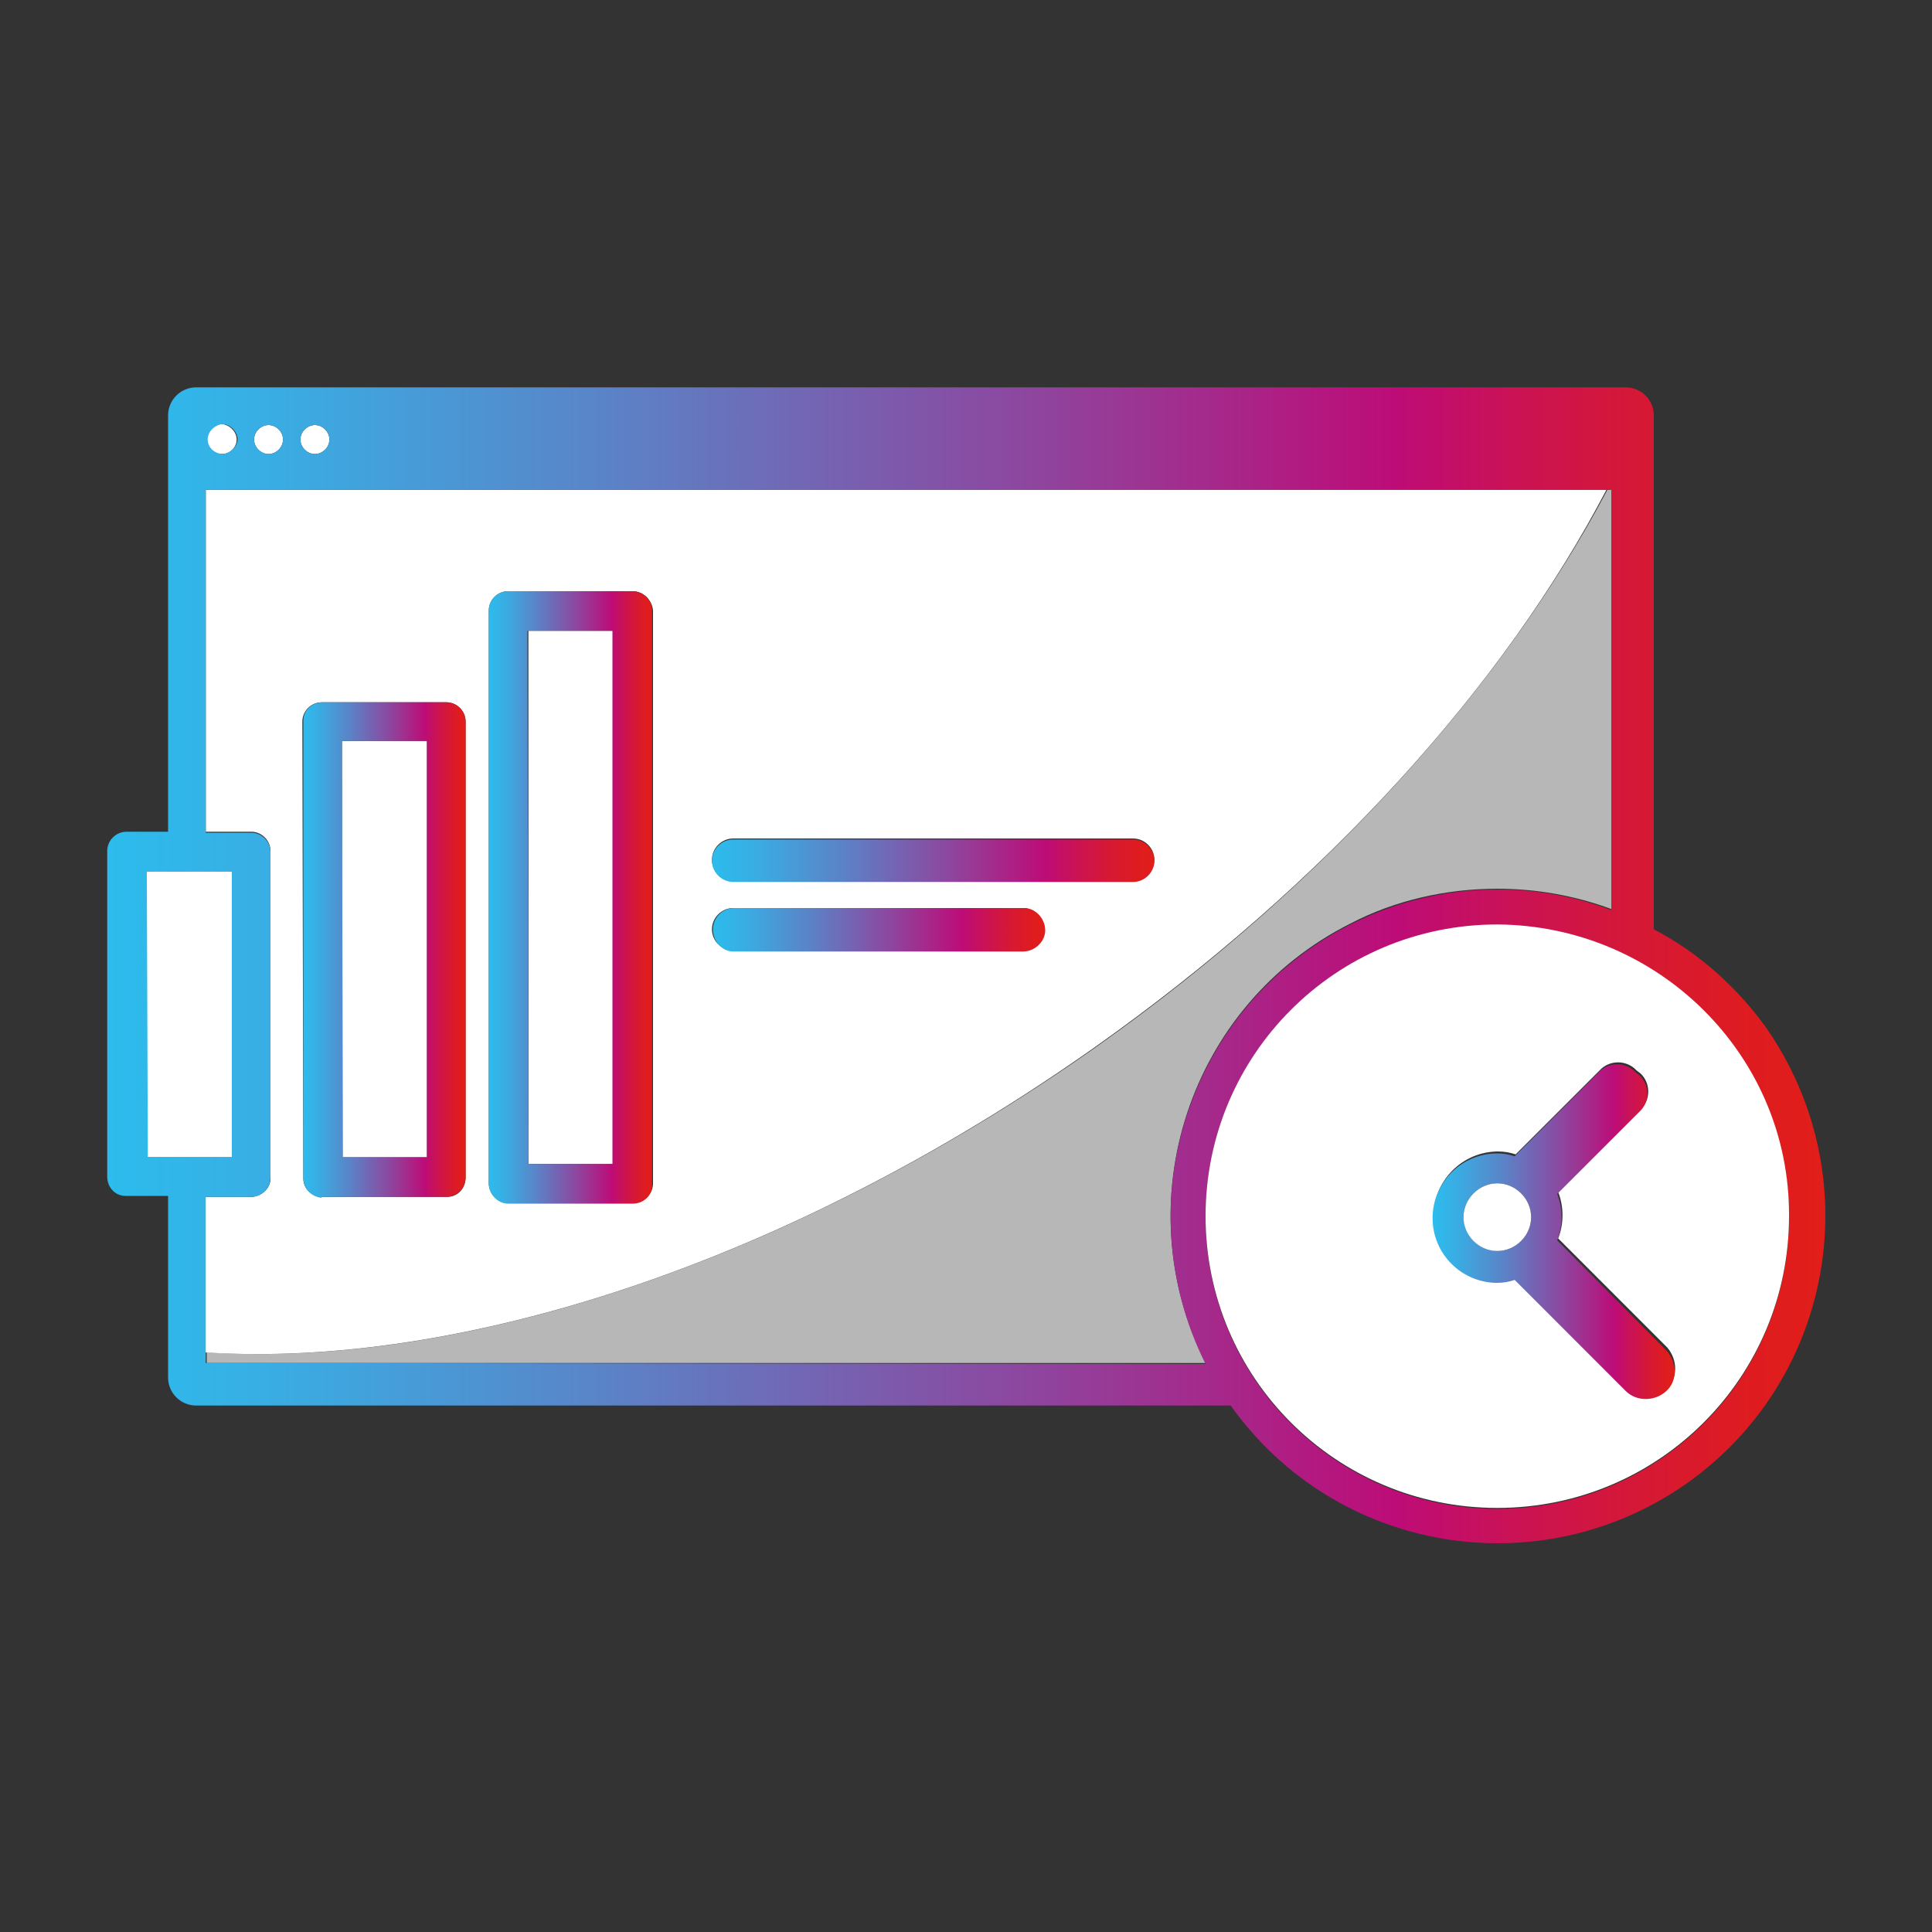 <?xml version="1.0" encoding="utf-8"?>
<!-- Generator: Adobe Illustrator 25.4.1, SVG Export Plug-In . SVG Version: 6.00 Build 0)  -->
<svg version="1.1" id="Capa_1" xmlns="http://www.w3.org/2000/svg" xmlns:xlink="http://www.w3.org/1999/xlink" x="0px" y="0px"
	 width="200px" height="200px" viewBox="0 0 200 200" style="enable-background:new 0 0 200 200;" xml:space="preserve">
<rect x="0" y="0" width="200" height="200" fill="#333333" stroke="none"/>
<style type="text/css">
	.st0{fill:#B7B7B7;}
	.st1{fill:#FFFFFF;}
	.st2{fill:url(#SVGID_1_);}
	.st3{fill:url(#SVGID_00000090262288860845772540000017264256572141392778_);}
	.st4{fill:url(#SVGID_00000116926396272737396620000007108650516001426866_);}
	.st5{fill:url(#SVGID_00000180358714113923413860000013181863810513328050_);}
	.st6{fill:url(#SVGID_00000017501568229631649340000001035074525464445332_);}
	.st7{fill:url(#SVGID_00000013155475414894148000000007883557299886213007_);}
</style>
<g id="Iconos">
	<path class="st0" d="M155,92c4,0,8,0.7,11.8,2.1V50.7h-0.4c-10.6,20-28.9,40.7-53.1,57.8c-31.7,22.3-65.8,33.2-91.9,31.5v1.1h103.4
		c-8.4-16.7-1.7-37.1,15-45.5C144.4,93.2,149.7,92,155,92z"/>
	<path class="st1" d="M113.2,108.5c24.2-17.1,42.6-37.7,53.1-57.8H21.3v35.4H26c1.1,0,2,0.9,2,2v33.7c0.1,1.1-0.8,2-1.9,2.1
		c-0.1,0-0.1,0-0.2,0h-4.7V140C47.5,141.7,81.6,130.8,113.2,108.5z M75.9,86.8h41.4c1.2,0,2.2,1,2.2,2.2c0,1.2-1,2.2-2.2,2.2H75.9
		c-1.2,0-2.2-1-2.2-2.2C73.7,87.8,74.7,86.8,75.9,86.8z M75.9,94h30c1.2,0,2.2,1,2.2,2.2c0,1.2-1,2.2-2.2,2.2h-30
		c-1.2,0-2.2-1-2.2-2.2C73.7,95,74.7,94,75.9,94z M50.6,63.2c0-1.1,0.9-2,2-2h12.9c1.1,0,2,0.9,2.1,2v59.3c0,1.1-0.9,2-2,2
		c0,0,0,0-0.1,0H52.6c-1.1,0-2-0.9-2-2L50.6,63.2z M31.3,74.7c0-1.1,0.9-2,2-2c0,0,0,0,0.1,0h12.8c1.1,0,2,0.9,2,2v47.2
		c0,1.1-0.8,2-1.9,2c0,0,0,0-0.1,0H33.4c-1.1,0-2-0.8-2-1.9c0,0,0-0.1,0-0.1L31.3,74.7z"/>
	<path class="st1" d="M24.5,45.5c0-0.8-0.7-1.5-1.5-1.6c-0.8,0-1.5,0.7-1.6,1.5S22.1,47,23,47c0,0,0,0,0,0
		C23.8,47,24.5,46.3,24.5,45.5z"/>
	<path class="st1" d="M29.3,45.5c0-0.8-0.7-1.5-1.5-1.5c-0.8,0-1.5,0.7-1.5,1.5c0,0.8,0.7,1.5,1.5,1.5c0,0,0,0,0,0
		C28.6,47,29.3,46.3,29.3,45.5z"/>
	<path class="st1" d="M32.6,44c-0.8,0-1.5,0.7-1.5,1.5c0,0.8,0.7,1.5,1.5,1.5c0.8,0,1.5-0.7,1.5-1.5S33.4,44,32.6,44L32.6,44z"/>
	<linearGradient id="SVGID_1_" gradientUnits="userSpaceOnUse" x1="73.7" y1="89.04" x2="119.62" y2="89.04">
		<stop  offset="0" style="stop-color:#2CBCED"/>
		<stop  offset="9.733629e-02" style="stop-color:#39ADE3"/>
		<stop  offset="0.286" style="stop-color:#5A84C8"/>
		<stop  offset="0.544" style="stop-color:#8F449D"/>
		<stop  offset="0.75" style="stop-color:#BD0C77"/>
		<stop  offset="0.806" style="stop-color:#C8115B"/>
		<stop  offset="0.889" style="stop-color:#D51836"/>
		<stop  offset="0.957" style="stop-color:#DE1C20"/>
		<stop  offset="1" style="stop-color:#E11E18"/>
	</linearGradient>
	<path class="st2" d="M75.9,91.3h41.4c1.2,0,2.2-1,2.2-2.2c0-1.2-1-2.2-2.2-2.2H75.9c-1.2,0-2.2,1-2.2,2.2
		C73.7,90.3,74.7,91.3,75.9,91.3z"/>
	
		<linearGradient id="SVGID_00000038387717669519812650000017019235737028925826_" gradientUnits="userSpaceOnUse" x1="73.76" y1="96.26" x2="108.23" y2="96.26">
		<stop  offset="0" style="stop-color:#2CBCED"/>
		<stop  offset="9.733629e-02" style="stop-color:#39ADE3"/>
		<stop  offset="0.286" style="stop-color:#5A84C8"/>
		<stop  offset="0.544" style="stop-color:#8F449D"/>
		<stop  offset="0.75" style="stop-color:#BD0C77"/>
		<stop  offset="0.806" style="stop-color:#C8115B"/>
		<stop  offset="0.889" style="stop-color:#D51836"/>
		<stop  offset="0.957" style="stop-color:#DE1C20"/>
		<stop  offset="1" style="stop-color:#E11E18"/>
	</linearGradient>
	<path style="fill:url(#SVGID_00000038387717669519812650000017019235737028925826_);" d="M75.9,98.5h30c1.2,0,2.3-1,2.3-2.2
		c0-1.2-1-2.3-2.2-2.3l0,0H76c-1.2,0-2.2,1-2.2,2.2C73.8,97.5,74.8,98.5,75.9,98.5L75.9,98.5L75.9,98.5z"/>
	<rect x="15.2" y="90.2" class="st1" width="8.8" height="29.6"/>
	<rect x="35.4" y="76.7" class="st1" width="8.8" height="43.1"/>
	
		<linearGradient id="SVGID_00000089564570935682649660000004759750497989082302_" gradientUnits="userSpaceOnUse" x1="31.309" y1="98.315" x2="48.211" y2="98.315">
		<stop  offset="0" style="stop-color:#2CBCED"/>
		<stop  offset="9.733629e-02" style="stop-color:#39ADE3"/>
		<stop  offset="0.286" style="stop-color:#5A84C8"/>
		<stop  offset="0.544" style="stop-color:#8F449D"/>
		<stop  offset="0.75" style="stop-color:#BD0C77"/>
		<stop  offset="0.806" style="stop-color:#C8115B"/>
		<stop  offset="0.889" style="stop-color:#D51836"/>
		<stop  offset="0.957" style="stop-color:#DE1C20"/>
		<stop  offset="1" style="stop-color:#E11E18"/>
	</linearGradient>
	<path style="fill:url(#SVGID_00000089564570935682649660000004759750497989082302_);" d="M33.4,123.9h12.8c1.1,0,2-0.9,2-2
		c0,0,0,0,0-0.1V74.7c0-1.1-0.9-2-2-2H33.4c-1.1,0-2,0.8-2,1.9c0,0,0,0,0,0.1v47.2c0,1.1,0.8,2,1.9,2.1
		C33.3,123.9,33.3,123.9,33.4,123.9z M35.4,76.7h8.8v43.1h-8.7L35.4,76.7z"/>
	<rect x="54.7" y="65.3" class="st1" width="8.8" height="55.2"/>
	
		<linearGradient id="SVGID_00000031179990348493994480000011563494014540467635_" gradientUnits="userSpaceOnUse" x1="50.629" y1="92.9" x2="67.54" y2="92.9">
		<stop  offset="0" style="stop-color:#2CBCED"/>
		<stop  offset="9.733629e-02" style="stop-color:#39ADE3"/>
		<stop  offset="0.286" style="stop-color:#5A84C8"/>
		<stop  offset="0.544" style="stop-color:#8F449D"/>
		<stop  offset="0.75" style="stop-color:#BD0C77"/>
		<stop  offset="0.806" style="stop-color:#C8115B"/>
		<stop  offset="0.889" style="stop-color:#D51836"/>
		<stop  offset="0.957" style="stop-color:#DE1C20"/>
		<stop  offset="1" style="stop-color:#E11E18"/>
	</linearGradient>
	<path style="fill:url(#SVGID_00000031179990348493994480000011563494014540467635_);" d="M52.6,124.6h12.9c1.1,0,2-0.8,2-1.9
		c0,0,0,0,0-0.1V63.2c0-1.1-0.9-2-2.1-2H52.6c-1.1,0-2,0.9-2,2v59.3C50.6,123.6,51.5,124.6,52.6,124.6
		C52.6,124.6,52.6,124.6,52.6,124.6z M54.6,65.3h8.8v55.2h-8.7L54.6,65.3z"/>
	
		<linearGradient id="SVGID_00000113329273957177843700000009256895228969548192_" gradientUnits="userSpaceOnUse" x1="11.119" y1="99.961" x2="188.951" y2="99.961">
		<stop  offset="0" style="stop-color:#2CBCED"/>
		<stop  offset="9.733629e-02" style="stop-color:#39ADE3"/>
		<stop  offset="0.286" style="stop-color:#5A84C8"/>
		<stop  offset="0.544" style="stop-color:#8F449D"/>
		<stop  offset="0.75" style="stop-color:#BD0C77"/>
		<stop  offset="0.806" style="stop-color:#C8115B"/>
		<stop  offset="0.889" style="stop-color:#D51836"/>
		<stop  offset="0.957" style="stop-color:#DE1C20"/>
		<stop  offset="1" style="stop-color:#E11E18"/>
	</linearGradient>
	<path style="fill:url(#SVGID_00000113329273957177843700000009256895228969548192_);" d="M171.2,96.2V43c0-1.6-1.3-2.9-2.9-2.9l0,0
		h-148c-1.6,0-2.9,1.3-2.9,2.9c0,0,0,0,0,0v43.1h-4.3c-1.1,0-2,0.9-2,2v33.7c0,1.1,0.8,2,1.9,2c0,0,0,0,0.1,0h4.3v18.8
		c0,1.6,1.3,2.9,2.9,2.9c0,0,0,0,0,0h107.1c10.9,15.3,32,18.8,47.3,8c15.3-10.9,18.8-32,8-47.3C179.7,102.1,175.8,98.6,171.2,96.2
		L171.2,96.2z M15.2,90.2h8.8v29.6h-8.7L15.2,90.2z M21.5,45.5c0-0.8,0.7-1.5,1.5-1.6c0.8,0,1.5,0.7,1.6,1.5c0,0.8-0.7,1.5-1.5,1.6
		c0,0,0,0,0,0C22.2,47,21.5,46.3,21.5,45.5z M26.3,45.5c0-0.8,0.7-1.5,1.5-1.5c0.8,0,1.5,0.7,1.5,1.5c0,0.8-0.7,1.5-1.5,1.5
		c0,0,0,0,0,0C27,47,26.3,46.3,26.3,45.5z M32.6,47c-0.8,0-1.5-0.7-1.5-1.5c0-0.8,0.7-1.5,1.5-1.5c0.8,0,1.5,0.7,1.5,1.5
		S33.4,47,32.6,47L32.6,47z M21.3,141.1v-17.2H26c1.1,0,2-0.9,2-2c0,0,0,0,0-0.1V88.2c0-1.1-0.9-2-2-2h-4.7V50.7h145.5v43.5
		c-17.5-6.5-37,2.4-43.5,20c-3.3,8.8-2.7,18.6,1.5,27L21.3,141.1z M155,156.2c-16.7,0-30.2-13.5-30.2-30.2s13.5-30.2,30.2-30.2
		c16.7,0,30.2,13.5,30.2,30.2c0,0,0,0,0,0C185.2,142.7,171.7,156.2,155,156.2z"/>
	<path class="st1" d="M155,95.7c-16.7,0-30.2,13.5-30.2,30.2c0,16.7,13.5,30.2,30.2,30.2c16.7,0,30.2-13.5,30.2-30.2
		C185.3,109.3,171.7,95.8,155,95.7C155,95.7,155,95.7,155,95.7z M172.5,143.8c-1.1,1.1-3,1.2-4.1,0c0,0,0,0,0,0l-11.5-11.5
		c-0.6,0.2-1.2,0.3-1.8,0.3c-3.7,0-6.7-3-6.7-6.7s3-6.7,6.7-6.7c0.6,0,1.2,0.1,1.8,0.3l8.7-8.7c1-1.1,2.8-1.1,3.8,0c0,0,0,0,0,0
		l0.4,0.3c1.1,1,1.1,2.8,0,3.8c0,0,0,0,0,0l-8.5,8.5c0.6,1.5,0.6,3.3,0,4.8l11.3,11.3C173.7,140.8,173.7,142.7,172.5,143.8
		C172.5,143.8,172.5,143.8,172.5,143.8L172.5,143.8z"/>
	
		<linearGradient id="SVGID_00000159441435532406111000000012428538536911103638_" gradientUnits="userSpaceOnUse" x1="148.36" y1="127.39" x2="173.382" y2="127.39">
		<stop  offset="0" style="stop-color:#2CBCED"/>
		<stop  offset="9.733629e-02" style="stop-color:#39ADE3"/>
		<stop  offset="0.286" style="stop-color:#5A84C8"/>
		<stop  offset="0.544" style="stop-color:#8F449D"/>
		<stop  offset="0.75" style="stop-color:#BD0C77"/>
		<stop  offset="0.806" style="stop-color:#C8115B"/>
		<stop  offset="0.889" style="stop-color:#D51836"/>
		<stop  offset="0.957" style="stop-color:#DE1C20"/>
		<stop  offset="1" style="stop-color:#E11E18"/>
	</linearGradient>
	<path style="fill:url(#SVGID_00000159441435532406111000000012428538536911103638_);" d="M161.2,128.4c0.6-1.5,0.6-3.3,0-4.8
		l8.5-8.5c1.1-1,1.1-2.8,0-3.8c0,0,0,0,0,0l-0.4-0.3c-1-1.1-2.8-1.1-3.8,0c0,0,0,0,0,0l-8.7,8.7c-0.6-0.2-1.2-0.3-1.8-0.3
		c-3.7,0-6.7,3-6.7,6.7s3,6.7,6.7,6.7l0,0c0.6,0,1.2-0.1,1.8-0.3l11.5,11.5c1.1,1.1,3,1.1,4.2,0s1.1-3,0-4.2L161.2,128.4z
		 M151.5,126c0-1.9,1.6-3.5,3.5-3.5c1.9,0,3.5,1.6,3.5,3.5s-1.6,3.5-3.5,3.5l0,0C153.1,129.4,151.6,127.9,151.5,126L151.5,126z"/>
	<path class="st1" d="M158.5,126c0-1.9-1.6-3.5-3.5-3.5s-3.5,1.6-3.5,3.5c0,1.9,1.6,3.5,3.5,3.5c0,0,0,0,0,0
		C156.9,129.5,158.5,127.9,158.5,126C158.5,126,158.5,126,158.5,126z"/>
</g>
</svg>
